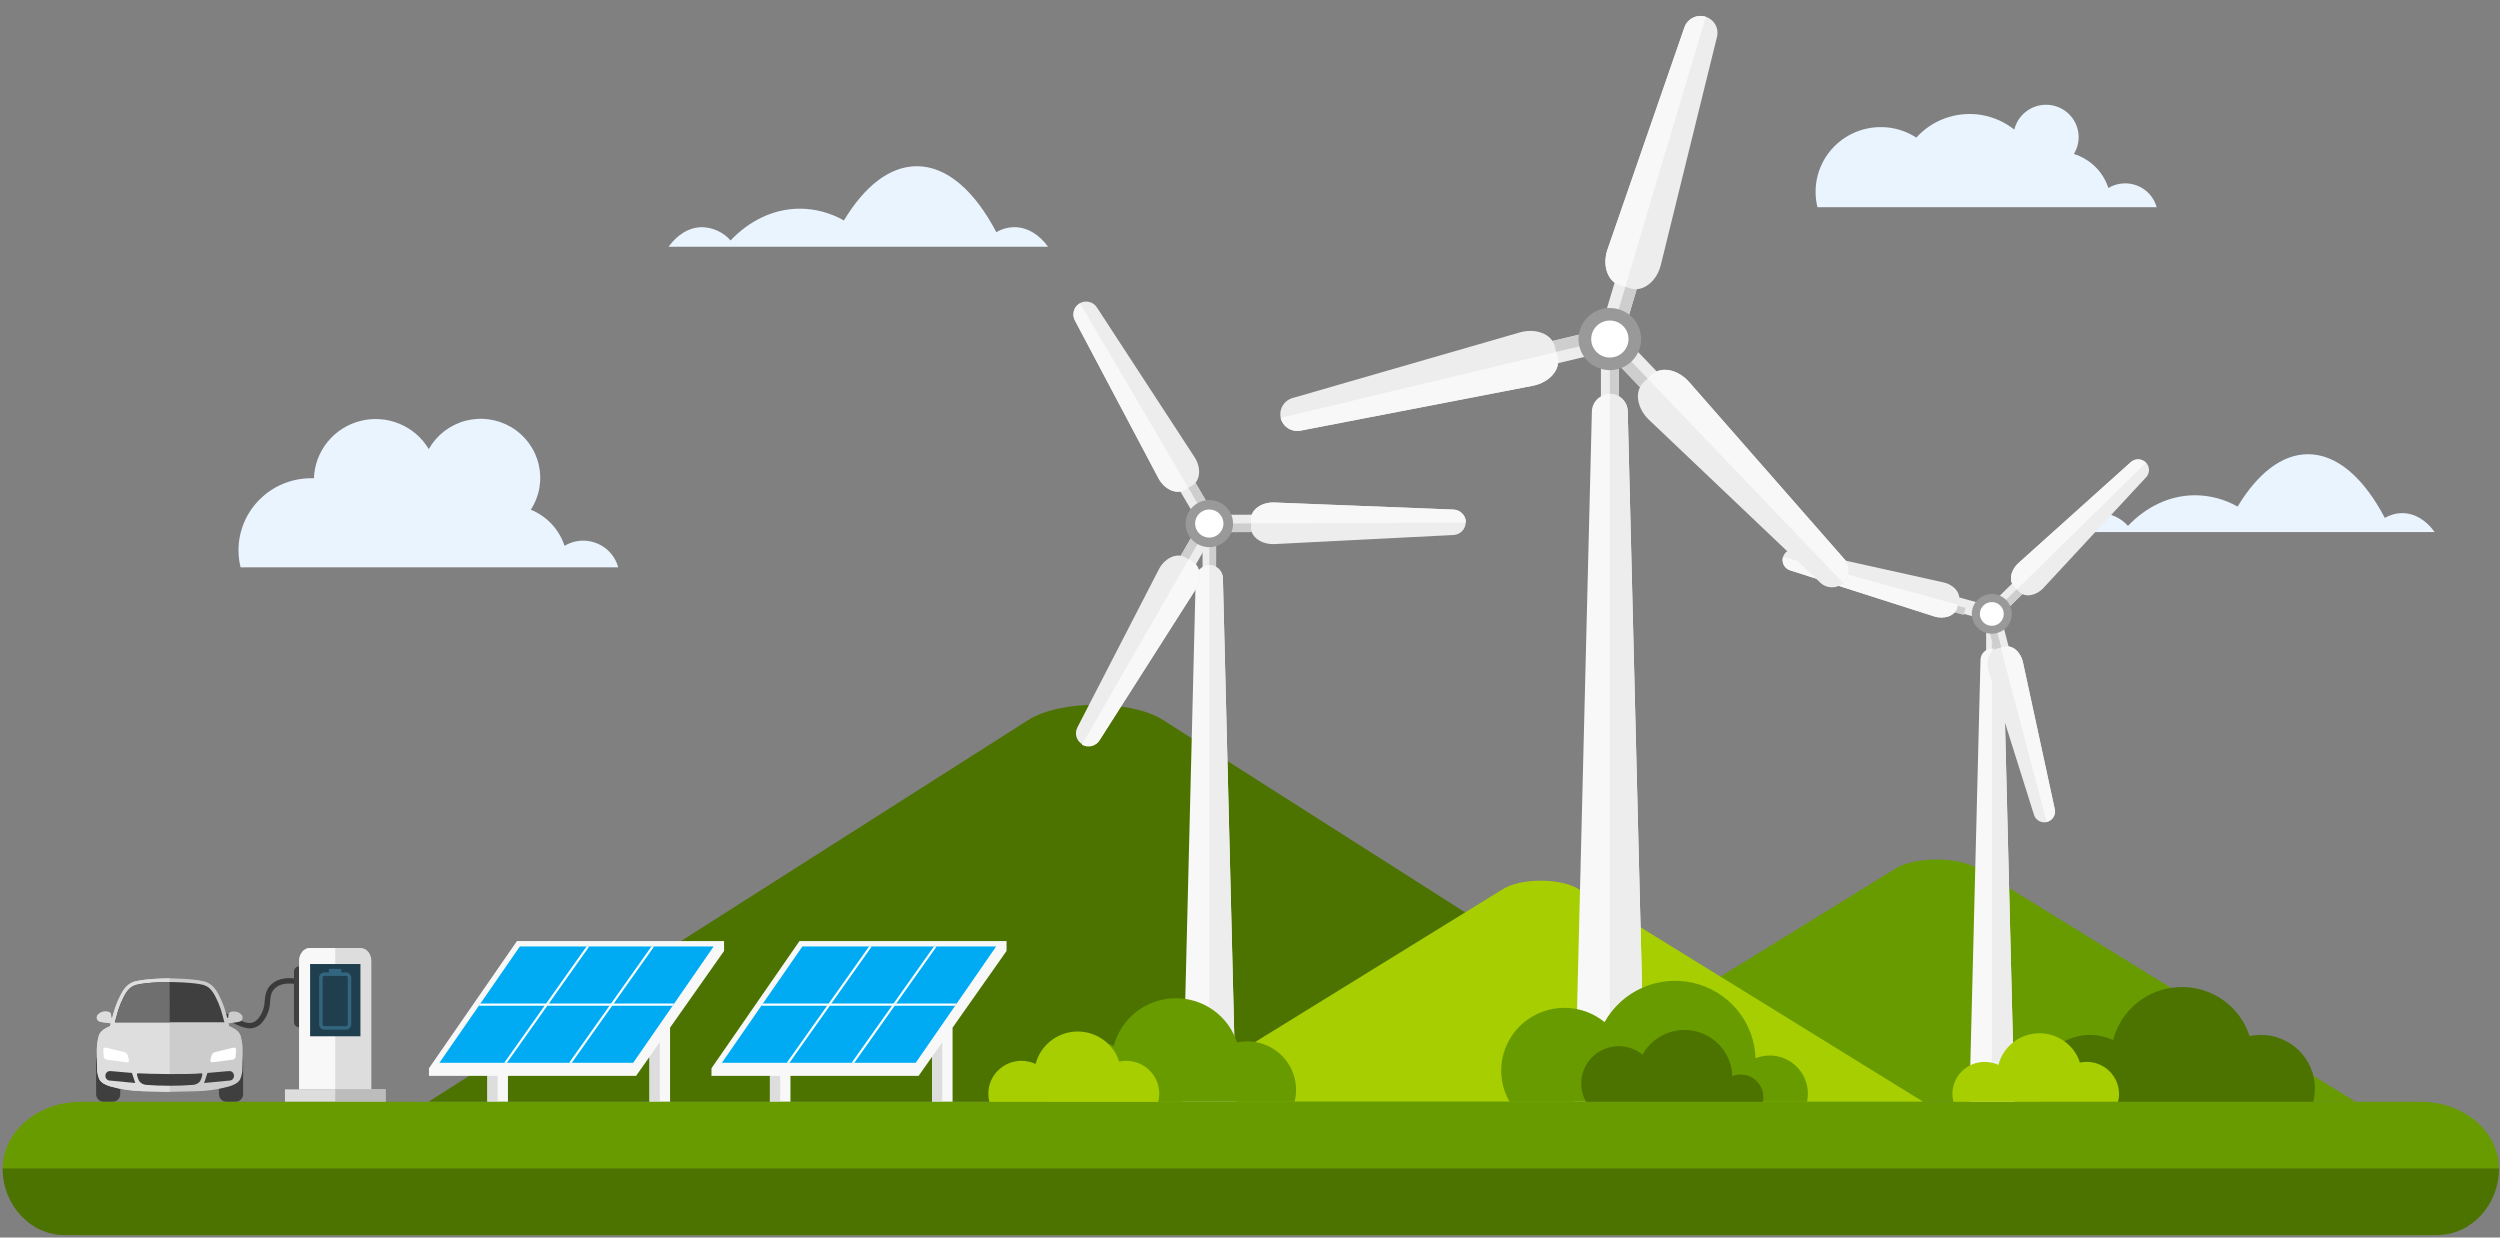 <svg width="802" height="397" viewBox="0 0 802 397" fill="none" xmlns="http://www.w3.org/2000/svg">
<rect x="0" y="0" width="802" height="397" fill="#808080" stroke="none"/>
<g clip-path="url(#clip0_81_420)">
<path d="M325.398 72.874C323.364 72.89 321.37 73.445 319.626 74.484C312.704 61.299 303.832 53.322 294.131 53.322C285.383 53.322 277.312 59.787 270.729 70.725C266.44 68.275 261.585 66.971 256.637 66.941C248.147 66.941 240.397 70.796 234.366 77.128C233.227 75.838 231.832 74.794 230.269 74.062C228.706 73.331 227.008 72.926 225.28 72.874C221.084 72.874 217.263 75.28 214.475 79.162H336.221C333.406 75.28 329.594 72.874 325.398 72.874Z" fill="#E9F4FF"/>
<path d="M770.632 164.61C768.668 164.624 766.743 165.158 765.056 166.157C758.366 153.414 749.787 145.712 740.416 145.712C731.98 145.712 724.177 151.955 717.825 162.514C713.676 160.151 708.979 158.899 704.196 158.879C695.982 158.879 688.482 162.585 682.656 168.704C681.554 167.464 680.208 166.462 678.7 165.759C677.192 165.056 675.555 164.668 673.89 164.618C669.828 164.618 666.158 166.935 663.45 170.694H781.037C778.364 166.927 774.685 164.61 770.632 164.61Z" fill="#E9F4FF"/>
<path d="M187.117 173.443C184.998 173.44 182.918 174.015 181.105 175.105C180.259 172.511 178.855 170.131 176.989 168.13C175.123 166.13 172.84 164.557 170.299 163.521C171.677 161.385 172.609 158.996 173.04 156.495C173.47 153.995 173.391 151.434 172.806 148.964C172.221 146.495 171.142 144.167 169.634 142.119C168.126 140.071 166.219 138.344 164.026 137.042C161.833 135.739 159.399 134.886 156.868 134.535C154.337 134.183 151.761 134.34 149.292 134.995C146.823 135.65 144.512 136.791 142.496 138.349C140.479 139.908 138.798 141.852 137.553 144.067C135.369 140.408 132.049 137.551 128.091 135.924C124.133 134.296 119.75 133.986 115.599 135.04C111.449 136.094 107.754 138.455 105.07 141.769C102.385 145.084 100.855 149.173 100.709 153.423C100.406 153.423 100.103 153.423 99.818 153.423C93.647 153.416 87.726 155.841 83.354 160.165C78.983 164.489 76.52 170.359 76.506 176.485C76.503 178.345 76.73 180.198 77.183 182.003H198.333C197.666 179.554 196.207 177.39 194.181 175.843C192.155 174.297 189.673 173.454 187.117 173.443Z" fill="#E9F4FF"/>
<path d="M691.867 66.48H583.046C582.287 63.424 582.24 60.236 582.907 57.158C583.573 54.08 584.937 51.194 586.894 48.717C588.851 46.24 591.35 44.237 594.202 42.861C597.055 41.485 600.185 40.772 603.356 40.774C607.404 40.767 611.365 41.938 614.75 44.143C618.666 39.808 624.107 37.126 629.954 36.649C635.8 36.172 641.609 37.937 646.186 41.579C646.537 40.119 647.203 38.752 648.137 37.572C649.071 36.391 650.251 35.426 651.597 34.742C652.943 34.058 654.422 33.672 655.933 33.609C657.444 33.547 658.95 33.81 660.349 34.381C661.747 34.952 663.004 35.817 664.034 36.916C665.063 38.016 665.84 39.323 666.312 40.749C666.784 42.175 666.939 43.686 666.766 45.177C666.593 46.668 666.097 48.105 665.312 49.387C667.898 50.199 670.25 51.613 672.173 53.511C674.096 55.41 675.534 57.737 676.367 60.299C677.755 59.472 679.317 58.976 680.931 58.849C682.544 58.722 684.166 58.968 685.667 59.568C687.169 60.168 688.51 61.105 689.586 62.306C690.662 63.507 691.442 64.939 691.867 66.489V66.48Z" fill="#E9F4FF"/>
<path d="M755.657 353.465H486.82L608.033 278.663C611.213 276.709 616.21 275.719 621.234 275.719C626.258 275.719 631.3 276.709 634.481 278.663L755.657 353.465Z" fill="#689B00"/>
<path d="M565.514 353.465H137.437L329.851 230.992C334.991 227.72 343.213 226.102 351.489 226.102C359.764 226.102 367.986 227.72 373.126 230.992L565.283 353.341L565.514 353.465Z" fill="#4C7300"/>
<path d="M616.994 353.465H371.55L482.215 285.172C485.119 283.403 489.68 282.519 494.267 282.519C498.855 282.519 503.461 283.403 506.365 285.172L616.994 353.465Z" fill="#A6CE00"/>
<path d="M640.815 201.245H637.153V211.485H640.815V201.245Z" fill="#EDEDED"/>
<path d="M640.814 201.245H638.988V211.485H640.814V201.245Z" fill="#CECECE"/>
<path d="M646.221 353.465H631.781L635.344 211.715C635.344 210.746 635.732 209.817 636.422 209.132C637.112 208.448 638.048 208.063 639.024 208.063C639.999 208.063 640.935 208.448 641.625 209.132C642.315 209.817 642.703 210.746 642.703 211.715L646.221 353.465Z" fill="#F8F8F8"/>
<path d="M646.221 353.465H639.023V208.142C639.979 208.144 640.896 208.514 641.582 209.174C642.269 209.833 642.67 210.732 642.702 211.679L646.221 353.465Z" fill="#EDEDED"/>
<path d="M624.564 190.593L623.311 195.121L635.173 198.356L636.426 193.828L624.564 190.593Z" fill="#EDEDED"/>
<path d="M618.752 191.835L618.136 194.093L629.946 197.268L630.562 195.01L618.752 191.835Z" fill="#CECECE"/>
<path d="M576.15 176.317C575.271 176.104 574.343 176.239 573.563 176.695C572.783 177.15 572.213 177.89 571.974 178.756C571.735 179.622 571.846 180.547 572.283 181.333C572.72 182.12 573.449 182.706 574.315 182.967L620.459 197.709C623.746 198.752 627.113 197.576 627.799 195.056L628.423 192.801C629.118 190.289 626.828 187.583 623.461 186.832L576.15 176.317Z" fill="#EDEDED"/>
<path d="M571.99 178.669L628.111 193.968L627.799 195.091C627.104 197.602 623.755 198.778 620.459 197.744L574.324 182.993C573.459 182.731 572.73 182.146 572.29 181.361C571.85 180.576 571.733 179.653 571.963 178.784L571.99 178.669Z" fill="#F8F8F8"/>
<path d="M639.923 209.154L644.512 207.98L641.436 196.134L636.848 197.308L639.923 209.154Z" fill="#EDEDED"/>
<path d="M639.931 209.16L642.229 208.572L639.154 196.726L636.855 197.314L639.931 209.16Z" fill="#CECECE"/>
<path d="M652.457 261.252C652.694 262.135 653.273 262.889 654.07 263.347C654.866 263.806 655.812 263.932 656.702 263.697C657.591 263.463 658.351 262.887 658.813 262.097C659.274 261.306 659.401 260.366 659.165 259.483L648.974 212.431C648.244 209.079 645.536 206.78 642.997 207.444L640.716 208.036C638.178 208.69 636.957 212.015 637.991 215.287L652.457 261.252Z" fill="#EDEDED"/>
<path d="M656.546 263.648L641.839 207.753L642.97 207.461C645.509 206.807 648.208 209.088 648.939 212.457L659.129 259.492C659.332 260.367 659.187 261.286 658.724 262.057C658.261 262.828 657.516 263.392 656.644 263.631L656.546 263.648Z" fill="#F8F8F8"/>
<path d="M651.723 187.699L648.399 184.358L639.646 192.939L642.97 196.28L651.723 187.699Z" fill="#EDEDED"/>
<path d="M651.724 187.687L650.059 186.013L641.305 194.594L642.97 196.267L651.724 187.687Z" fill="#CECECE"/>
<path d="M688.375 153.211C689.028 152.568 689.397 151.694 689.402 150.781C689.406 149.868 689.044 148.991 688.397 148.343C687.75 147.694 686.869 147.328 685.95 147.324C685.03 147.319 684.146 147.678 683.493 148.321L647.549 180.606C644.992 182.905 644.333 186.389 646.177 188.237L647.843 189.908C649.687 191.757 653.188 191.146 655.531 188.617L688.375 153.211Z" fill="#EDEDED"/>
<path d="M688.41 148.462L647.005 189.059L646.177 188.228C644.333 186.38 644.983 182.922 647.549 180.606L683.484 148.321C684.146 147.709 685.021 147.375 685.926 147.388C686.83 147.401 687.695 147.761 688.339 148.391L688.41 148.462Z" fill="#F8F8F8"/>
<path d="M640.681 190.775C641.906 191.111 643.004 191.8 643.835 192.756C644.665 193.712 645.191 194.891 645.346 196.144C645.501 197.397 645.278 198.667 644.705 199.794C644.133 200.921 643.236 201.853 642.128 202.474C641.021 203.094 639.753 203.374 638.485 203.279C637.217 203.183 636.006 202.716 635.006 201.937C634.006 201.157 633.261 200.101 632.866 198.901C632.471 197.701 632.444 196.412 632.788 195.197C633.252 193.576 634.341 192.202 635.819 191.375C637.296 190.547 639.044 190.331 640.681 190.775Z" fill="#999999"/>
<path d="M639.986 193.286C640.717 193.485 641.372 193.895 641.869 194.464C642.365 195.032 642.68 195.734 642.775 196.481C642.869 197.228 642.738 197.985 642.398 198.658C642.059 199.331 641.525 199.888 640.866 200.26C640.207 200.632 639.452 200.801 638.696 200.746C637.94 200.692 637.217 200.416 636.619 199.953C636.021 199.49 635.575 198.862 635.337 198.148C635.099 197.433 635.08 196.665 635.282 195.939C635.555 194.97 636.203 194.148 637.084 193.651C637.965 193.154 639.008 193.023 639.986 193.286Z" fill="white"/>
<path d="M390.123 173.08H385.785V185.213H390.123V173.08Z" fill="#EDEDED"/>
<path d="M390.115 173.08H387.95V185.213H390.115V173.08Z" fill="#CECECE"/>
<path d="M396.475 353.465H379.416L383.585 185.452C383.636 184.337 384.117 183.285 384.93 182.515C385.742 181.744 386.822 181.314 387.946 181.314C389.069 181.314 390.149 181.744 390.962 182.515C391.774 183.285 392.255 184.337 392.306 185.452L396.475 353.465Z" fill="#F8F8F8"/>
<path d="M396.475 353.465H387.941V181.251C389.082 181.253 390.176 181.697 390.991 182.488C391.807 183.279 392.279 184.355 392.306 185.487L396.475 353.465Z" fill="#EDEDED"/>
<path d="M381.022 150.645L376.181 153.445L383.516 165.946L388.358 163.146L381.022 150.645Z" fill="#EDEDED"/>
<path d="M381.032 150.639L378.607 152.041L385.943 164.542L388.368 163.14L381.032 150.639Z" fill="#CECECE"/>
<path d="M351.988 98.774C351.437 97.836 350.534 97.153 349.476 96.876C348.419 96.6 347.294 96.751 346.349 97.297C345.404 97.844 344.716 98.74 344.437 99.79C344.158 100.84 344.311 101.957 344.861 102.895L371.585 153.378C373.492 156.977 377.322 158.746 380.004 157.19L382.427 155.793C385.099 154.236 385.438 150.062 383.211 146.649L351.988 98.774Z" fill="#EDEDED"/>
<path d="M346.5 97.342L381.242 156.5L380.039 157.19C377.367 158.746 373.536 156.986 371.63 153.378L344.906 102.904C344.395 101.969 344.267 100.874 344.549 99.847C344.831 98.821 345.501 97.942 346.42 97.395L346.5 97.342Z" fill="#F8F8F8"/>
<path d="M376.31 182.569L381.173 185.332L388.411 172.775L383.548 170.013L376.31 182.569Z" fill="#EDEDED"/>
<path d="M376.306 182.563L378.741 183.946L385.98 171.389L383.544 170.006L376.306 182.563Z" fill="#CECECE"/>
<path d="M345.574 233.459C345.119 234.391 345.038 235.459 345.346 236.447C345.653 237.436 346.328 238.272 347.233 238.787C348.138 239.301 349.206 239.455 350.22 239.218C351.235 238.981 352.122 238.37 352.701 237.509L383.434 189.298C385.616 185.858 385.215 181.685 382.543 180.146L380.111 178.766C377.438 177.237 373.608 179.049 371.746 182.666L345.574 233.459Z" fill="#EDEDED"/>
<path d="M347.062 238.897L381.313 179.474L382.525 180.155C385.197 181.684 385.598 185.849 383.415 189.298L352.727 237.5C352.166 238.408 351.274 239.065 350.237 239.335C349.199 239.606 348.097 239.468 347.16 238.95L347.062 238.897Z" fill="#F8F8F8"/>
<path d="M406.509 170.655L406.487 165.093L391.914 165.148L391.935 170.71L406.509 170.655Z" fill="#EDEDED"/>
<path d="M406.513 170.66L406.502 167.875L391.928 167.93L391.939 170.716L406.513 170.66Z" fill="#CECECE"/>
<path d="M466.279 171.63C467.336 171.582 468.334 171.13 469.064 170.37C469.795 169.61 470.203 168.6 470.203 167.549C470.203 166.499 469.795 165.488 469.064 164.728C468.334 163.968 467.336 163.517 466.279 163.468L408.875 161.204C404.777 161.036 401.321 163.442 401.33 166.51V169.296C401.33 172.382 404.822 174.743 408.911 174.54L466.279 171.63Z" fill="#EDEDED"/>
<path d="M470.278 167.642L401.312 167.907V166.519C401.312 163.442 404.741 161.036 408.848 161.213L466.234 163.477C467.306 163.504 468.326 163.942 469.082 164.698C469.837 165.454 470.269 166.471 470.287 167.536L470.278 167.642Z" fill="#F8F8F8"/>
<path d="M394.524 164.158C395.286 165.449 395.645 166.935 395.555 168.428C395.466 169.921 394.933 171.354 394.023 172.547C393.113 173.739 391.867 174.636 390.443 175.126C389.019 175.615 387.481 175.674 386.024 175.295C384.566 174.916 383.254 174.117 382.254 172.998C381.255 171.879 380.611 170.49 380.407 169.008C380.202 167.526 380.444 166.017 381.104 164.672C381.763 163.327 382.809 162.207 384.11 161.452C384.973 160.949 385.926 160.62 386.917 160.484C387.908 160.348 388.915 160.408 389.883 160.659C390.85 160.91 391.758 161.349 392.555 161.949C393.351 162.55 394.02 163.3 394.524 164.158Z" fill="#999999"/>
<path d="M391.869 165.688C392.319 166.459 392.528 167.344 392.472 168.233C392.415 169.122 392.094 169.974 391.55 170.683C391.006 171.391 390.263 171.923 389.415 172.213C388.566 172.502 387.65 172.536 386.783 172.31C385.915 172.083 385.134 171.607 384.539 170.94C383.944 170.274 383.56 169.448 383.437 168.566C383.314 167.683 383.457 166.785 383.848 165.983C384.239 165.181 384.86 164.512 385.634 164.061C386.15 163.759 386.722 163.562 387.315 163.48C387.909 163.399 388.513 163.435 389.093 163.586C389.672 163.737 390.216 164.001 390.693 164.362C391.169 164.722 391.569 165.173 391.869 165.688Z" fill="white"/>
<path d="M519.299 115.522H513.58V131.529H519.299V115.522Z" fill="#EDEDED"/>
<path d="M519.299 115.522H516.439V131.529H519.299V115.522Z" fill="#CECECE"/>
<path d="M527.681 353.465H505.18L510.676 131.891C510.735 130.416 511.366 129.02 512.438 127.997C513.51 126.974 514.939 126.403 516.426 126.403C517.913 126.403 519.342 126.974 520.414 127.997C521.486 129.02 522.118 130.416 522.176 131.891L527.681 353.465Z" fill="#F8F8F8"/>
<path d="M527.682 353.465H516.431V126.302C517.933 126.306 519.375 126.893 520.448 127.936C521.521 128.98 522.142 130.399 522.176 131.89L527.682 353.465Z" fill="#EDEDED"/>
<path d="M526.922 86.497L519.832 84.416L514.382 102.717L521.472 104.798L526.922 86.497Z" fill="#EDEDED"/>
<path d="M526.919 86.498L523.374 85.457L517.924 103.757L521.469 104.798L526.919 86.498Z" fill="#CECECE"/>
<path d="M550.789 11.912C551.154 10.555 550.971 9.11 550.278 7.885C549.585 6.661 548.438 5.753 547.08 5.356C545.723 4.96 544.264 5.105 543.013 5.761C541.762 6.417 540.819 7.533 540.385 8.87L515.745 80.01C513.963 85.077 515.745 90.33 519.673 91.506L523.236 92.549C527.165 93.699 531.503 90.224 532.786 85.015L550.789 11.912Z" fill="#EDEDED"/>
<path d="M547.217 5.385L521.383 91.992L519.602 91.47C515.673 90.321 513.918 85.086 515.682 79.975L540.313 8.852C540.754 7.518 541.697 6.405 542.946 5.746C544.194 5.086 545.651 4.932 547.012 5.315L547.217 5.385Z" fill="#F8F8F8"/>
<path d="M491.77 110.884L493.5 118.02L512.19 113.556L510.46 106.419L491.77 110.884Z" fill="#EDEDED"/>
<path d="M491.774 110.885L492.639 114.453L511.329 109.989L510.464 106.421L491.774 110.885Z" fill="#CECECE"/>
<path d="M414.754 127.664C413.388 128.027 412.218 128.905 411.495 130.111C410.771 131.318 410.551 132.757 410.881 134.122C411.211 135.487 412.065 136.671 413.261 137.42C414.457 138.169 415.9 138.425 417.284 138.134L491.657 123.738C497.002 122.712 500.663 118.582 499.674 114.629L498.784 111.092C497.822 107.131 492.628 105.141 487.444 106.671L414.754 127.664Z" fill="#EDEDED"/>
<path d="M410.843 134.04L499.3 112.905L499.728 114.674C500.69 118.627 497.002 122.756 491.71 123.773L417.283 138.134C415.899 138.419 414.458 138.164 413.258 137.421C412.059 136.679 411.194 135.506 410.843 134.146V134.04Z" fill="#F8F8F8"/>
<path d="M530.619 128.912L535.979 123.857L522.739 110.022L517.379 115.077L530.619 128.912Z" fill="#EDEDED"/>
<path d="M530.619 128.91L533.3 126.382L520.06 112.547L517.379 115.074L530.619 128.91Z" fill="#CECECE"/>
<path d="M583.758 186.734C584.249 187.246 584.837 187.657 585.488 187.943C586.14 188.23 586.842 188.386 587.554 188.403C588.266 188.421 588.975 188.299 589.639 188.044C590.304 187.789 590.912 187.407 591.427 186.919C591.943 186.432 592.357 185.848 592.646 185.201C592.935 184.555 593.092 183.858 593.109 183.151C593.127 182.444 593.004 181.741 592.747 181.081C592.491 180.421 592.106 179.818 591.615 179.306L541.863 122.544C538.3 118.503 532.866 117.38 529.89 120.192L527.218 122.712C524.243 125.524 525.107 130.98 529 134.685L583.758 186.734Z" fill="#EDEDED"/>
<path d="M591.232 186.928L528.572 121.447L529.908 120.192C532.875 117.397 538.318 118.503 541.872 122.562L591.606 179.288C592.55 180.335 593.05 181.703 593.002 183.107C592.953 184.511 592.361 185.842 591.348 186.822L591.232 186.928Z" fill="#F8F8F8"/>
<path d="M526.06 111.597C525.497 113.487 524.382 115.17 522.857 116.431C521.331 117.693 519.462 118.477 517.487 118.684C515.512 118.891 513.52 118.512 511.762 117.595C510.004 116.678 508.56 115.264 507.611 113.532C506.663 111.8 506.253 109.828 506.434 107.865C506.615 105.902 507.378 104.036 508.628 102.504C509.877 100.971 511.556 99.841 513.452 99.256C515.348 98.671 517.377 98.657 519.281 99.216C520.545 99.587 521.724 100.201 522.749 101.024C523.774 101.846 524.626 102.862 525.256 104.011C525.885 105.161 526.28 106.423 526.418 107.725C526.556 109.026 526.435 110.342 526.06 111.597Z" fill="#999999"/>
<path d="M522.176 110.456C521.839 111.582 521.173 112.584 520.263 113.334C519.353 114.085 518.239 114.551 517.062 114.673C515.885 114.795 514.697 114.568 513.65 114.021C512.603 113.474 511.743 112.631 511.178 111.599C510.613 110.566 510.369 109.391 510.477 108.221C510.585 107.051 511.04 105.939 511.784 105.026C512.528 104.112 513.528 103.438 514.658 103.089C515.788 102.74 516.997 102.731 518.132 103.063C518.887 103.284 519.591 103.651 520.203 104.142C520.815 104.634 521.323 105.24 521.699 105.927C522.075 106.613 522.31 107.367 522.392 108.144C522.474 108.921 522.401 109.707 522.176 110.456Z" fill="white"/>
<path d="M256.476 301.885L228.246 342.694V345.144H246.989V353.456H253.581V345.144H294.683L298.994 339.025V353.456H305.586V329.669L322.903 305.068V301.885H256.476Z" fill="#F8F8F8"/>
<path d="M298.994 339.025V353.457H302.281V334.347L298.994 339.025Z" fill="#DDDDDD"/>
<path d="M250.284 345.144H246.988V353.456H250.284V345.144Z" fill="#DDDDDD"/>
<path d="M257.403 303.627L231.578 340.952H293.748L319.563 303.627H257.403Z" fill="#00ABF4"/>
<path d="M253.242 340.952L279.654 303.627H278.799L252.387 340.952H253.242Z" fill="white"/>
<path d="M274.051 340.952L300.464 303.627H299.609L273.196 340.952H274.051Z" fill="white"/>
<path d="M244.254 322.639H306.414L306.896 321.94H244.726L244.254 322.639Z" fill="white"/>
<path d="M165.845 301.885L137.615 342.694V345.144H156.358V353.456H162.95V345.144H204.052L208.363 339.025V353.456H214.955V329.669L232.281 305.068V301.885H165.845Z" fill="#F8F8F8"/>
<path d="M208.363 339.025V353.457H211.659V334.347L208.363 339.025Z" fill="#DDDDDD"/>
<path d="M159.653 345.144H156.357V353.456H159.653V345.144Z" fill="#DDDDDD"/>
<path d="M166.772 303.627L140.956 340.952H203.117L228.941 303.627H166.772Z" fill="#00ABF4"/>
<path d="M162.611 340.952L189.023 303.627H188.168L161.756 340.952H162.611Z" fill="white"/>
<path d="M183.421 340.952L209.833 303.627H208.987L182.565 340.952H183.421Z" fill="white"/>
<path d="M153.623 322.639H215.793L216.265 321.94H154.104L153.623 322.639Z" fill="white"/>
<path d="M79.552 329.873C77.756 329.576 76.038 328.923 74.501 327.954C73.833 327.583 73.192 327.238 72.604 326.972C69.833 325.761 68.016 326.76 67.936 326.804L67.045 325.336C67.152 325.266 69.664 323.815 73.281 325.407C73.94 325.699 74.608 326.062 75.312 326.442C78.563 328.21 80.853 329.183 82.981 326.601C84.183 325.028 84.854 323.118 84.897 321.145C85.111 319.199 85.333 317.183 87.32 315.538C91.043 312.443 96.985 314.38 97.234 314.459L96.682 316.086C96.629 316.086 91.409 314.38 88.424 316.856C86.972 318.059 86.812 319.509 86.643 321.339C86.573 323.641 85.768 325.861 84.344 327.68C83.811 328.432 83.087 329.032 82.246 329.417C81.404 329.802 80.475 329.959 79.552 329.873Z" fill="#3A3A3A"/>
<path d="M95.969 310.012V329.555C95.752 329.555 95.536 329.513 95.335 329.43C95.134 329.347 94.952 329.226 94.798 329.073C94.644 328.921 94.522 328.739 94.439 328.54C94.355 328.34 94.312 328.126 94.312 327.91V311.639C94.317 311.206 94.494 310.792 94.804 310.487C95.114 310.183 95.533 310.012 95.969 310.012Z" fill="#3F3F41"/>
<path d="M115.692 304.113H99.408C97.52 304.113 95.97 305.97 95.97 308.243V349.477H119.131V308.243C119.131 305.97 117.59 304.113 115.692 304.113Z" fill="#DDDDDD"/>
<path d="M107.55 304.113H99.408C97.52 304.113 95.97 305.97 95.97 308.243V349.477H107.55V304.113Z" fill="#F8F8F8"/>
<path d="M115.63 309.26H99.48V332.438H115.63V309.26Z" fill="#1F3F4F"/>
<path d="M123.682 349.477H91.417V353.465H123.682V349.477Z" fill="#DDDDDD"/>
<path d="M105.501 311.948H104.067C103.615 311.948 103.183 312.126 102.864 312.443C102.544 312.76 102.365 313.189 102.365 313.637V328.626C102.365 329.074 102.544 329.504 102.864 329.821C103.183 330.137 103.615 330.315 104.067 330.315H110.988C111.438 330.313 111.868 330.134 112.186 329.817C112.503 329.501 112.681 329.073 112.681 328.626V313.637C112.681 313.191 112.503 312.762 112.186 312.446C111.868 312.129 111.438 311.95 110.988 311.948H109.465V310.825H105.501V311.948ZM110.988 313.08C111.137 313.08 111.28 313.139 111.385 313.243C111.49 313.348 111.549 313.489 111.549 313.637V328.626C111.549 328.775 111.491 328.917 111.386 329.023C111.281 329.129 111.138 329.19 110.988 329.192H104.067C103.915 329.192 103.77 329.133 103.664 329.026C103.557 328.92 103.497 328.776 103.497 328.626V313.637C103.499 313.488 103.56 313.347 103.667 313.243C103.773 313.138 103.917 313.08 104.067 313.08H110.988Z" fill="#32657E"/>
<path d="M123.682 349.477H107.55V353.465H123.682V349.477Z" fill="#BCBCBC"/>
<path d="M75.526 337.742H72.711C71.348 337.742 70.243 338.839 70.243 340.192V351.007C70.243 352.36 71.348 353.457 72.711 353.457H75.526C76.888 353.457 77.993 352.36 77.993 351.007V340.192C77.993 338.839 76.888 337.742 75.526 337.742Z" fill="#3F3F3F"/>
<path d="M36.117 337.742H33.301C31.939 337.742 30.834 338.839 30.834 340.192V351.007C30.834 352.36 31.939 353.457 33.301 353.457H36.117C37.479 353.457 38.584 352.36 38.584 351.007V340.192C38.584 338.839 37.479 337.742 36.117 337.742Z" fill="#3F3F3F"/>
<path fill-rule="evenodd" clip-rule="evenodd" d="M73.558 329.156L73.326 328.272C73.7 328.272 74.341 328.157 74.814 328.086C75.55 328.015 76.28 327.885 76.996 327.697C77.176 327.615 77.337 327.497 77.468 327.349C77.599 327.202 77.697 327.028 77.756 326.841C77.815 326.653 77.833 326.455 77.81 326.26C77.786 326.064 77.722 325.876 77.62 325.707C77.341 325.335 76.98 325.032 76.565 324.82C76.149 324.608 75.69 324.494 75.223 324.487C74.475 324.487 73.664 324.558 73.442 325.062C73.265 325.528 73.183 326.023 73.201 326.521H72.898C72.898 326.521 72.56 325.186 72.007 323.408C71.529 321.968 70.933 320.569 70.226 319.226C69.157 317.13 67.838 315.441 65.469 314.804H65.407C61.968 313.92 54.459 313.849 54.459 313.849C54.459 313.849 46.94 313.902 43.511 314.804H43.448C41.07 315.432 39.76 317.121 38.691 319.226C37.984 320.569 37.388 321.968 36.91 323.408C36.349 325.177 36.019 326.521 36.019 326.521H35.716C35.734 326.023 35.652 325.528 35.475 325.062C35.208 324.558 34.398 324.478 33.649 324.487C33.182 324.494 32.724 324.608 32.308 324.82C31.892 325.032 31.532 325.335 31.253 325.707C31.152 325.876 31.088 326.063 31.065 326.258C31.041 326.453 31.059 326.65 31.117 326.837C31.175 327.024 31.271 327.198 31.401 327.346C31.53 327.494 31.689 327.613 31.868 327.697C32.592 327.889 33.331 328.022 34.077 328.095C34.549 328.166 35.19 328.245 35.565 328.281L35.333 329.165C33.774 329.872 32.295 330.58 31.698 332.286C31.194 334.159 30.99 336.099 31.093 338.034C31.093 339.484 31.093 340.935 31.155 342.385C31.113 343.717 31.365 345.042 31.894 346.267C32.536 347.505 34.237 348.177 35.52 348.557C38.95 349.506 42.489 350.014 46.049 350.069L54.459 350.273L62.859 350.069C66.422 350.015 69.964 349.507 73.397 348.557C74.68 348.177 76.381 347.505 77.023 346.267C77.552 345.042 77.804 343.717 77.762 342.385C77.824 340.935 77.842 339.484 77.825 338.034C77.928 336.099 77.723 334.159 77.219 332.286C76.595 330.571 75.108 329.863 73.558 329.156Z" fill="#CCCCCC"/>
<path fill-rule="evenodd" clip-rule="evenodd" d="M54.431 313.84C54.431 313.84 46.913 313.893 43.483 314.795H43.421C41.042 315.423 39.733 317.112 38.664 319.217C37.957 320.561 37.361 321.959 36.882 323.399C36.321 325.168 35.992 326.512 35.992 326.512H35.689C35.707 326.015 35.625 325.519 35.448 325.053C35.181 324.549 34.37 324.469 33.622 324.478C33.155 324.486 32.696 324.6 32.281 324.811C31.865 325.023 31.504 325.326 31.226 325.699C31.125 325.867 31.061 326.055 31.037 326.249C31.014 326.444 31.032 326.641 31.09 326.828C31.148 327.016 31.244 327.189 31.373 327.337C31.503 327.485 31.662 327.605 31.84 327.688C32.565 327.88 33.303 328.013 34.05 328.086C34.522 328.157 35.163 328.236 35.537 328.272L35.306 329.156C33.747 329.864 32.268 330.571 31.671 332.278C31.167 334.15 30.962 336.09 31.065 338.025C31.065 339.476 31.065 340.926 31.128 342.376C31.085 343.708 31.338 345.033 31.867 346.258C32.508 347.496 34.21 348.168 35.493 348.548C38.923 349.497 42.462 350.005 46.022 350.06L54.431 350.264V313.84Z" fill="#DEDEDE"/>
<path fill-rule="evenodd" clip-rule="evenodd" d="M35.127 343.614H35.306C35.412 343.606 35.52 343.606 35.626 343.614L42.325 344.198L43.394 347.426L35.484 346.665H35.306C35.105 346.662 34.907 346.619 34.722 346.539C34.538 346.459 34.372 346.344 34.233 346.2C34.094 346.057 33.985 345.887 33.912 345.701C33.839 345.515 33.804 345.317 33.809 345.118C33.805 344.747 33.937 344.388 34.179 344.107C34.421 343.826 34.758 343.641 35.127 343.588V343.614Z" fill="#3F3F3F"/>
<path fill-rule="evenodd" clip-rule="evenodd" d="M73.753 343.614H73.575C73.468 343.606 73.361 343.606 73.254 343.614L66.555 344.198L65.478 347.426L73.397 346.665H73.575C73.776 346.662 73.974 346.619 74.158 346.539C74.342 346.459 74.508 346.344 74.647 346.2C74.787 346.057 74.896 345.887 74.969 345.701C75.041 345.515 75.076 345.317 75.072 345.118C75.075 344.747 74.944 344.388 74.702 344.107C74.459 343.826 74.122 343.641 73.753 343.588V343.614Z" fill="#3F3F3F"/>
<path fill-rule="evenodd" clip-rule="evenodd" d="M43.946 344.649C44.054 345.442 44.314 346.208 44.712 346.904C45.234 347.526 45.978 347.925 46.788 348.018C51.876 348.416 56.987 348.416 62.074 348.018C62.885 347.925 63.628 347.526 64.15 346.904C64.549 346.208 64.809 345.442 64.916 344.649C64.969 344.33 64.782 344.339 64.382 344.322C60.881 344.746 47.617 344.534 44.481 344.322C44.08 344.339 43.893 344.33 43.946 344.649Z" fill="#3F3F3F"/>
<path fill-rule="evenodd" clip-rule="evenodd" d="M36.855 327.972C37.203 326.663 37.702 324.815 38.031 323.762C38.488 322.384 39.057 321.044 39.733 319.756C40.873 317.51 42.031 316.414 43.733 315.954C47.037 315.07 54.369 315.025 54.422 315.025C54.476 315.025 61.807 315.087 65.049 315.91C66.831 316.378 67.963 317.475 69.112 319.721C69.787 321.008 70.356 322.348 70.813 323.727C71.143 324.779 71.641 326.61 71.989 327.936L36.855 327.972Z" fill="#3F3F3F"/>
<path fill-rule="evenodd" clip-rule="evenodd" d="M33.132 336.779C33.116 336.672 33.127 336.563 33.166 336.462C33.204 336.361 33.268 336.272 33.351 336.202C33.434 336.133 33.534 336.086 33.641 336.066C33.748 336.047 33.858 336.054 33.961 336.089L39.903 337.513C40.163 337.589 40.4 337.728 40.593 337.918C40.786 338.108 40.928 338.342 41.007 338.6L41.363 340.015C41.4 340.113 41.41 340.219 41.391 340.321C41.371 340.424 41.325 340.519 41.255 340.597C41.185 340.676 41.096 340.733 40.996 340.765C40.895 340.796 40.788 340.8 40.686 340.776L34.237 339.953C33.987 339.912 33.759 339.789 33.586 339.606C33.414 339.422 33.308 339.187 33.284 338.936L33.132 336.779Z" fill="white"/>
<path fill-rule="evenodd" clip-rule="evenodd" d="M75.73 336.779C75.747 336.672 75.736 336.563 75.697 336.462C75.659 336.361 75.595 336.272 75.512 336.202C75.428 336.133 75.329 336.086 75.222 336.066C75.115 336.047 75.005 336.054 74.902 336.089L68.978 337.513C68.718 337.589 68.48 337.728 68.287 337.918C68.095 338.108 67.953 338.342 67.874 338.6L67.517 340.015C67.48 340.113 67.471 340.219 67.49 340.321C67.509 340.424 67.556 340.519 67.626 340.597C67.695 340.676 67.785 340.733 67.885 340.765C67.985 340.796 68.092 340.8 68.194 340.776L74.635 339.953C74.886 339.915 75.118 339.794 75.292 339.61C75.467 339.425 75.574 339.188 75.597 338.936L75.73 336.779Z" fill="white"/>
<path fill-rule="evenodd" clip-rule="evenodd" d="M54.432 315.025C54.272 315.025 47.02 315.096 43.742 315.954C42.041 316.405 40.883 317.51 39.742 319.756C39.067 321.044 38.498 322.384 38.041 323.762C37.712 324.815 37.213 326.663 36.865 327.972H54.441L54.432 315.025Z" fill="#6F6F6F"/>
<path d="M801.66 374.838C801.66 386.599 790.418 396.22 776.717 396.22H25.82C12.083 396.22 0.877 386.599 0.877 374.838C0.877 363.077 12.119 353.465 25.82 353.465H776.681C790.418 353.465 801.66 363.068 801.66 374.838Z" fill="#689B00"/>
<path d="M781.794 396.221H20.706C9.776 396.221 0.841 386.599 0.841 374.838H801.677C801.659 386.599 792.724 396.221 781.794 396.221Z" fill="#4C7300"/>
<path d="M742.625 349.194C742.617 350.635 742.428 352.07 742.064 353.465H653.678C653.106 351.311 652.969 349.066 653.275 346.86C653.581 344.653 654.323 342.528 655.459 340.607C657.63 336.861 661.144 334.064 665.3 332.776C669.456 331.487 673.948 331.802 677.881 333.657C679.104 328.897 681.856 324.661 685.719 321.591C689.582 318.52 694.347 316.782 699.294 316.638C704.241 316.494 709.1 317.953 713.138 320.794C717.175 323.634 720.171 327.703 721.673 332.384C722.873 332.123 724.097 331.992 725.326 331.995C729.916 332.002 734.316 333.817 737.56 337.042C740.803 340.266 742.625 344.637 742.625 349.194Z" fill="#4C7300"/>
<path d="M679.806 350.91C679.799 351.773 679.685 352.631 679.467 353.466H626.678C626.336 352.179 626.252 350.838 626.433 349.519C626.613 348.201 627.054 346.93 627.729 345.781C629.027 343.553 631.121 341.89 633.596 341.122C636.071 340.354 638.746 340.536 641.091 341.634C641.824 338.792 643.467 336.264 645.774 334.431C648.081 332.599 650.927 331.561 653.88 331.475C656.833 331.389 659.735 332.26 662.146 333.955C664.557 335.651 666.347 338.079 667.246 340.873C668.755 340.552 670.317 340.569 671.818 340.924C673.32 341.279 674.723 341.962 675.924 342.924C677.125 343.886 678.095 345.102 678.762 346.484C679.429 347.866 679.776 349.378 679.779 350.91H679.806Z" fill="#A6CE00"/>
<path d="M579.964 350.865C579.963 351.739 579.871 352.61 579.688 353.465H484.273C481.912 349.378 481.069 344.599 481.891 339.958C482.713 335.318 485.148 331.111 488.773 328.069C492.397 325.028 496.982 323.344 501.728 323.312C506.474 323.279 511.081 324.9 514.748 327.891C517.484 322.974 521.771 319.085 526.951 316.821C532.13 314.558 537.915 314.045 543.416 315.362C548.917 316.679 553.831 319.752 557.402 324.11C560.972 328.468 563.003 333.87 563.181 339.484C564.599 338.921 566.108 338.622 567.635 338.6C569.257 338.597 570.864 338.912 572.363 339.527C573.862 340.143 575.224 341.046 576.37 342.186C577.516 343.326 578.423 344.68 579.04 346.169C579.657 347.659 579.971 349.255 579.964 350.865Z" fill="#689B00"/>
<path d="M565.693 351.918C565.694 352.438 565.64 352.957 565.532 353.466H508.797C507.419 351.036 506.939 348.204 507.439 345.46C507.939 342.716 509.389 340.231 511.538 338.434C513.686 336.638 516.399 335.642 519.208 335.619C522.018 335.596 524.747 336.547 526.925 338.309C528.547 335.38 531.095 333.062 534.175 331.712C537.255 330.362 540.697 330.055 543.97 330.838C547.244 331.621 550.167 333.451 552.289 336.046C554.411 338.641 555.616 341.856 555.716 345.197C556.825 344.765 558.023 344.608 559.207 344.74C560.391 344.873 561.524 345.291 562.508 345.958C563.492 346.625 564.297 347.521 564.852 348.568C565.407 349.614 565.695 350.78 565.693 351.962V351.918Z" fill="#4C7300"/>
<path d="M415.779 349.61C415.772 350.91 415.605 352.205 415.28 353.465H335.473C335.133 352.208 334.959 350.912 334.956 349.61C334.958 345.491 336.607 341.542 339.54 338.629C342.472 335.716 346.45 334.078 350.599 334.073C352.916 334.079 355.203 334.592 357.297 335.576C358.409 331.284 360.896 327.466 364.384 324.699C367.871 321.932 372.171 320.366 376.633 320.236C381.096 320.107 385.48 321.421 389.125 323.98C392.77 326.54 395.478 330.206 396.84 334.427C397.923 334.192 399.028 334.073 400.136 334.073C404.286 334.075 408.265 335.713 411.198 338.627C414.131 341.54 415.779 345.491 415.779 349.61Z" fill="#689B00"/>
<path d="M371.898 350.848C371.897 351.743 371.784 352.634 371.559 353.501H317.398C317.166 352.636 317.05 351.744 317.051 350.848C317.056 348.054 318.176 345.375 320.166 343.4C322.156 341.424 324.855 340.312 327.669 340.307C329.241 340.308 330.792 340.655 332.212 341.324C332.966 338.411 334.654 335.82 337.02 333.943C339.387 332.065 342.305 331.002 345.333 330.914C348.361 330.826 351.336 331.718 353.81 333.456C356.283 335.193 358.12 337.682 359.043 340.546C359.778 340.385 360.528 340.305 361.279 340.307C364.096 340.307 366.796 341.418 368.788 343.394C370.779 345.371 371.898 348.052 371.898 350.848Z" fill="#A6CE00"/>
</g>
<defs>
<clipPath id="clip0_81_420">
<rect width="800.839" height="396.22" fill="white" transform="translate(0.83)"/>
</clipPath>
</defs>
</svg>
